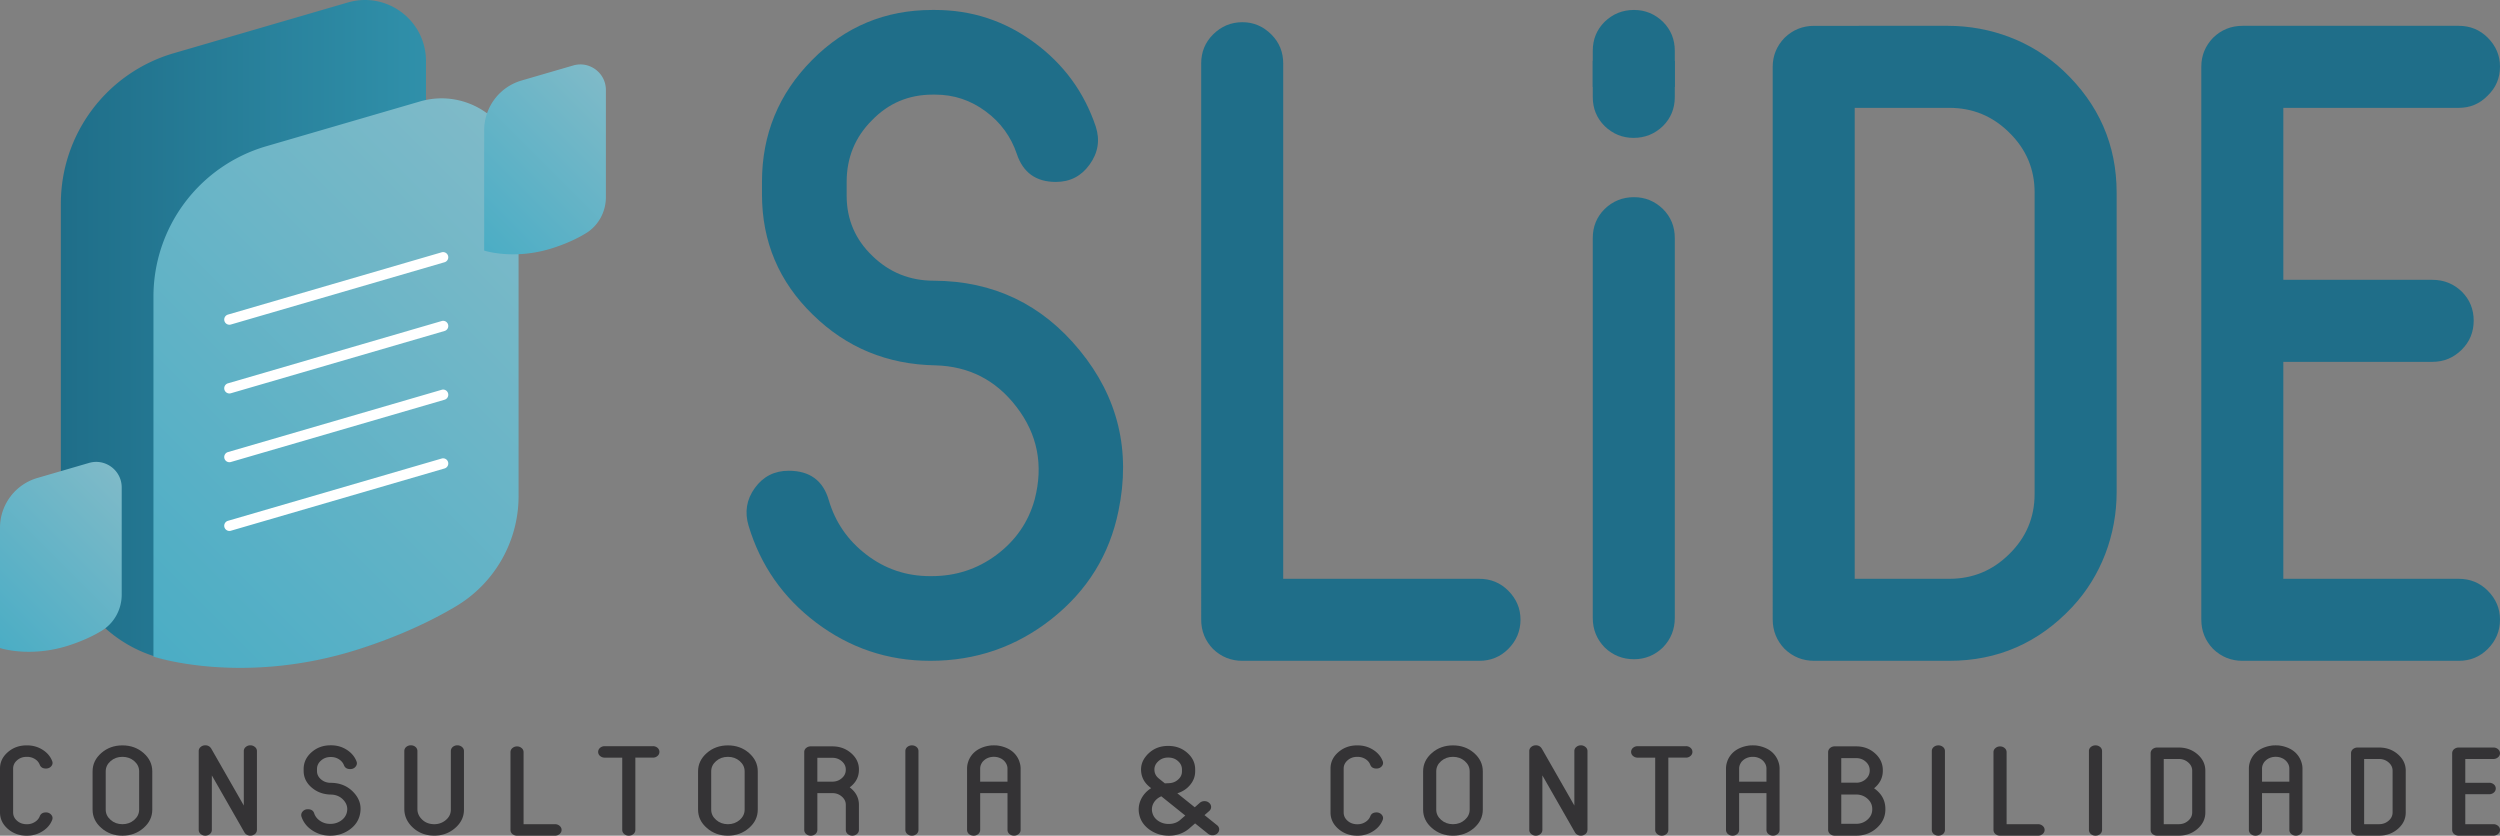 <svg xmlns="http://www.w3.org/2000/svg" xmlns:xlink="http://www.w3.org/1999/xlink" viewBox="0 0 7975.32 2665.84"><rect x="0" y="0" width="7975.32" height="2665.84" fill="#808080" stroke="none"/><defs><style>.cls-1{fill:#343335;}.cls-2{fill:#1f6e89;}.cls-3{fill:url(#Gradiente_sem_nome_48);}.cls-4{fill:url(#Gradiente_sem_nome_12);}.cls-5{fill:#fff;}.cls-6{fill:url(#Gradiente_sem_nome_12-2);}.cls-7{fill:url(#Gradiente_sem_nome_12-3);}</style><linearGradient id="Gradiente_sem_nome_48" x1="15867.29" y1="1063.99" x2="17032.07" y2="1063.99" gradientTransform="matrix(-1, 0, 0, 1, 17226.2, 0)" gradientUnits="userSpaceOnUse"><stop offset="0" stop-color="#3090aa"></stop><stop offset="1" stop-color="#1f6e89"></stop></linearGradient><linearGradient id="Gradiente_sem_nome_12" x1="15469.18" y1="560.63" x2="16869.93" y2="1961.38" gradientTransform="matrix(-1, 0, 0, 1, 17226.2, 0)" gradientUnits="userSpaceOnUse"><stop offset="0" stop-color="#7fbac8"></stop><stop offset="1" stop-color="#4badc5"></stop></linearGradient><linearGradient id="Gradiente_sem_nome_12-2" x1="15258.85" y1="287.79" x2="15726.01" y2="754.95" xlink:href="#Gradiente_sem_nome_12"></linearGradient><linearGradient id="Gradiente_sem_nome_12-3" x1="16803.45" y1="1555.76" x2="17270.61" y2="2022.92" xlink:href="#Gradiente_sem_nome_12"></linearGradient></defs><g id="Camada_2" data-name="Camada 2"><g id="Camada_1-2" data-name="Camada 1"><path class="cls-1" d="M146.55,2591.74a21.31,21.31,0,0,1,17,7.62q6.27,7.44,2.91,16.23-8.52,22.1-30.48,36-22.18,14.28-49.74,14.28H84.92q-35.18,0-60-21.71T0,2591.74v-140q0-30.49,24.87-52.2t60.05-21.7h1.35q27.56,0,49.74,14.08,22,13.88,30.48,36.17,3.36,8.59-2.91,16.22-6.51,7.44-17,7.43-15,0-19.72-11.92a36.71,36.71,0,0,0-15.46-18.38,46.27,46.27,0,0,0-25.1-7H84.92q-17.92,0-30.47,11T41.9,2451.75v140q0,15.65,12.55,26.59t30.47,11h1.35a45.26,45.26,0,0,0,25.1-7.24q11.19-7,15.46-18.18Q131.53,2591.74,146.55,2591.74Z"></path><path class="cls-1" d="M323.35,2641.4q-28-24.24-28-58.66v-122q0-34.22,28-58.66,27.78-24.24,67.22-24.24t67.23,24.24q28,24.45,28,58.66v122q0,34.43-28,58.66-27.8,24.43-67.23,24.44T323.35,2641.4Zm29.58-213.5q-15.69,13.7-15.69,32.85v122q0,19.17,15.69,32.85,15.46,13.68,37.64,13.69,22,0,37.65-13.69t15.68-32.85v-122q0-19.17-15.68-32.85-15.69-13.49-37.65-13.49Q368.39,2414.41,352.93,2427.9Z"></path><path class="cls-1" d="M819.46,2648.44a9.6,9.6,0,0,1-.22,2.15v.39q-2,8.79-11,12.71a22.48,22.48,0,0,1-15.91,1.17,20.16,20.16,0,0,1-12.32-9l-104.2-182.22v173.81a16.5,16.5,0,0,1-6.05,12.9,21.77,21.77,0,0,1-14.79,5.48,22.07,22.07,0,0,1-15-5.48,16.5,16.5,0,0,1-6.05-12.9V2396a16.5,16.5,0,0,1,6.05-12.9,22.07,22.07,0,0,1,15-5.48,21.35,21.35,0,0,1,16.36,7v.2a6.92,6.92,0,0,1,1.57,2.15.74.74,0,0,1,.45.19c0,.27.07.4.22.4l104.2,182.21V2396a16.47,16.47,0,0,1,6.05-12.9,22.68,22.68,0,0,1,29.57,0,16.28,16.28,0,0,1,6.28,12.9v251.43C819.69,2647.07,819.61,2647.39,819.46,2648.44Z"></path><path class="cls-1" d="M1055.2,2497.31q44.82.2,73.27,30.89,28.9,31.08,19.5,71.16-6.72,29.14-33.61,47.9-26.67,18.59-60.95,18.58h-.23q-31.82,0-57.36-17Q971,2632.21,962,2606a16.53,16.53,0,0,1,3.14-16.81q6.27-7.63,17-7.63,15.92,0,20.17,13.1,4.92,14.67,18.82,24a55.7,55.7,0,0,0,32,9.58h.9a58,58,0,0,0,32.49-9.39q14.57-9.57,19.27-24.63,6.72-22.87-9.19-41.06-15.45-17.79-40.78-18.38-36.3-.59-61.62-22.48-25.54-21.9-25.54-53.37v-5.48q0-31.47,25.32-53.76,25.1-22.1,60.72-22.1h1.35q28,0,50.41,14.47,22.18,14.28,30.93,37,3.36,9-3.14,16.82-6.29,7.62-17,7.62H1117q-15,0-19.71-12.31a38.77,38.77,0,0,0-15.69-18.77,45.8,45.8,0,0,0-25.54-7.43h-1.35q-18.15,0-30.7,11.34-12.76,11.14-12.77,27.17v6.06q0,15.84,13,26.79Q1037,2497.31,1055.2,2497.31Z"></path><path class="cls-1" d="M1315.81,2638.86q-26-24.84-26-58.66V2396a17.06,17.06,0,0,1,6-13.1,22.54,22.54,0,0,1,15-5.28,22.26,22.26,0,0,1,14.79,5.28,17.09,17.09,0,0,1,6,13.1v185q0,18,13.22,31.67,13.21,14.07,33.39,16.22,24,2.55,42.12-11.33,17.92-13.89,17.93-34.81V2396a17.09,17.09,0,0,1,6-13.1,23.35,23.35,0,0,1,29.58,0q6.27,5.47,6.27,13.1v186.71q0,35.4-29.58,60-29.35,24.63-70.13,22.87Q1342.25,2664.08,1315.81,2638.86Z"></path><path class="cls-1" d="M1770.47,2629.28a21.77,21.77,0,0,1,14.79,5.27q6.27,5.49,6.27,12.91,0,7.62-6.27,13.1a21.73,21.73,0,0,1-14.79,5.28h-121a22.56,22.56,0,0,1-15-5.28,17.09,17.09,0,0,1-6-13.1V2399.55a16.5,16.5,0,0,1,6-12.9,22.08,22.08,0,0,1,15-5.48,21.8,21.8,0,0,1,14.79,5.48,16.5,16.5,0,0,1,6,12.9v229.73Z"></path><path class="cls-1" d="M2082.84,2380.39a21.73,21.73,0,0,1,14.79,5.28q6,5.48,6,12.9a16.51,16.51,0,0,1-6,12.91,21.26,21.26,0,0,1-14.79,5.47h-56v230.51a17.09,17.09,0,0,1-6,13.1,22.24,22.24,0,0,1-14.79,5.28,21.69,21.69,0,0,1-14.79-5.28q-6.27-5.47-6.27-13.1V2417h-55.8a22.06,22.06,0,0,1-15-5.47,16.51,16.51,0,0,1-6-12.91q0-7.43,6-12.9a22.55,22.55,0,0,1,15-5.28Zm0,0a21.73,21.73,0,0,1,14.79,5.28q6,5.48,6,12.9a16.51,16.51,0,0,1-6,12.91,21.26,21.26,0,0,1-14.79,5.47h-56v230.51a17.09,17.09,0,0,1-6,13.1,22.24,22.24,0,0,1-14.79,5.28,21.69,21.69,0,0,1-14.79-5.28q-6.27-5.47-6.27-13.1V2417h-55.8a22.06,22.06,0,0,1-15-5.47,16.51,16.51,0,0,1-6-12.91q0-7.43,6-12.9a22.55,22.55,0,0,1,15-5.28Z"></path><path class="cls-1" d="M2254.94,2641.4q-28-24.24-28-58.66v-122q0-34.22,28-58.66,27.78-24.24,67.22-24.24t67.22,24.24q28,24.45,28,58.66v122q0,34.43-28,58.66-27.78,24.43-67.22,24.44T2254.94,2641.4Zm29.58-213.5q-15.69,13.7-15.69,32.85v122q0,19.17,15.69,32.85,15.45,13.68,37.64,13.69,22,0,37.64-13.69t15.69-32.85v-122q0-19.17-15.69-32.85-15.68-13.49-37.64-13.49Q2300,2414.41,2284.52,2427.9Z"></path><path class="cls-1" d="M2740.07,2456.05q0,33.63-29.35,55.72,29.34,22.29,29.35,55.72v80q0,7.62-6.27,13.1a23.35,23.35,0,0,1-29.58,0,17.06,17.06,0,0,1-6-13.1v-80q0-15.43-12.77-26.39-12.55-10.95-30.26-10.95h-47.72v117.31a17.09,17.09,0,0,1-6.05,13.1,22.27,22.27,0,0,1-14.79,5.28,22.58,22.58,0,0,1-15-5.28,17.09,17.09,0,0,1-6-13.1v-248.3a16.5,16.5,0,0,1,6-12.9,22.58,22.58,0,0,1,15-5.28h68.56q35.19,0,60.06,21.7t24.87,52.2Zm-132.65,37.54h47.72q17.7,0,30.26-11,12.76-10.93,12.77-26.59v-1.17q0-15.43-12.77-26.39-12.55-10.95-30.26-10.95h-47.72Z"></path><path class="cls-1" d="M2894.24,2660.56a17.09,17.09,0,0,1-6-13.1V2396a16.5,16.5,0,0,1,6-12.9,22.56,22.56,0,0,1,15-5.28,22.27,22.27,0,0,1,14.79,5.28,16.5,16.5,0,0,1,6,12.9v251.43a17.09,17.09,0,0,1-6,13.1,22.27,22.27,0,0,1-14.79,5.28A22.56,22.56,0,0,1,2894.24,2660.56Z"></path><path class="cls-1" d="M3251.65,2429.07a63,63,0,0,1,4.26,22.68v195.71q0,7.62-6.27,13.1a23.35,23.35,0,0,1-29.58,0,17.09,17.09,0,0,1-6-13.1V2530.15h-87.17v117.31a17.06,17.06,0,0,1-6.05,13.1,22.24,22.24,0,0,1-14.79,5.28,22.55,22.55,0,0,1-15-5.28,17.09,17.09,0,0,1-6-13.1V2451.75a66.4,66.4,0,0,1,4-22.68c.45-1.3.53-1.62.23-1q13.89-35.79,55.12-46.93a1.87,1.87,0,0,0,.67-.19q3.36-.78,7-1.57h.67a4.76,4.76,0,0,1,.9-.19q3.13-.58,6.5-1l1.56-.19q4.48-.2,8.07-.2h1.57q3.59,0,7.84.2l1.79.19c2.25.26,4.41.59,6.5,1a2.22,2.22,0,0,1,.68.19h.89q3.59.8,7,1.57a.68.68,0,0,0,.45.19q41.22,11.14,55.12,46.93a.72.72,0,0,1,.22.58ZM3214,2493.59v-41.84a32,32,0,0,0-3.36-14.27l-.23-.39a38.65,38.65,0,0,0-6.27-9c.15.13,0-.07-.45-.59-1.34-1.3-2.84-2.61-4.48-3.91a12.8,12.8,0,0,1-1.35-1,31.55,31.55,0,0,0-2.68-1.76c-.9-.52-1.87-1-2.92-1.56l-3.13-1.37-3.14-1.17a15.55,15.55,0,0,0-2-.59,32.47,32.47,0,0,0-5.15-1.17,15.93,15.93,0,0,1-1.79-.2,46.06,46.06,0,0,0-5.61-.39h-2a46.06,46.06,0,0,0-5.61.39,15.93,15.93,0,0,1-1.79.2,32.47,32.47,0,0,0-5.15,1.17l-2.24.59q-1.58.59-2.91,1.17a30.81,30.81,0,0,0-3.14,1.37,17.13,17.13,0,0,0-2.92,1.56,31.55,31.55,0,0,0-2.68,1.76,4.58,4.58,0,0,0-1.35,1c-1.64,1.3-3.14,2.61-4.48,3.91a.53.53,0,0,0-.22.39.72.72,0,0,1-.45.2,33.75,33.75,0,0,0-6.05,9c0-.13-.08,0-.23.39a32,32,0,0,0-3.36,14.27v41.84Z"></path><path class="cls-1" d="M3882.44,2632.4a16.87,16.87,0,0,1,6.95,12.71,17.23,17.23,0,0,1-5.6,13.3,21.15,21.15,0,0,1-14.79,6.06,22.13,22.13,0,0,1-15.46-4.89l-41-32.85-15,12.91q-28,26.21-68.57,26.2h-.22q-34.07,0-60.5-18.38-26.89-18.77-33.61-47.71a74.31,74.31,0,0,1,4.93-48.87q10.3-22.29,32.71-36.56l-4-3.13q-24.66-19.55-27.79-48.49-3.14-28.74,16.59-51.81a33.25,33.25,0,0,1,4-4.5,5.41,5.41,0,0,0,.67-.78,3.1,3.1,0,0,0,.67-.78h.23q25.54-25.22,63.41-25.22h1.34q35.41,0,60.28,22.09,25.1,21.9,25.1,53.18v5.48q0,24.24-16.14,43.59-15.45,18.78-40.78,26.79l55.57,44.57,15.91-14.07a22.08,22.08,0,0,1,15-5.48,21.54,21.54,0,0,1,15,5.48q6.27,5.48,6.27,13.1t-6.27,13.1l-14.79,12.9Zm-101.28-30.69-76.41-61.39q-16.8,7.23-24.87,21.9a41,41,0,0,0-3.14,32.45q4.49,15.06,19.05,24.64a58.56,58.56,0,0,0,32.27,9.18h.89q22.86,0,38.54-15Zm-65-102.64,10.76-.59q18.15,0,30.7-10.95,13-11,13-26.59v-6.06q0-15.84-12.77-27-12.56-11.15-30.48-11.14H3726q-19,0-32,12.9-12.11,11.53-11.21,27.57.9,15.83,14.12,26.39Z"></path><path class="cls-1" d="M4391.11,2591.74a21.3,21.3,0,0,1,17,7.62q6.27,7.44,2.92,16.23-8.52,22.1-30.48,36-22.18,14.28-49.74,14.28h-1.35q-35.17,0-60.05-21.71t-24.87-52.39v-140q0-30.49,24.87-52.2t60.05-21.7h1.35q27.56,0,49.74,14.08,22,13.88,30.48,36.17,3.36,8.59-2.92,16.22-6.49,7.44-17,7.43-15,0-19.71-11.92-4.26-11.34-15.47-18.38a46.21,46.21,0,0,0-25.09-7h-1.35q-17.92,0-30.47,11t-12.55,26.39v140q0,15.65,12.55,26.59t30.47,11h1.35a45.21,45.21,0,0,0,25.09-7.24q11.2-7,15.47-18.18Q4376.09,2591.74,4391.11,2591.74Z"></path><path class="cls-1" d="M4567.92,2641.4q-28-24.24-28-58.66v-122q0-34.22,28-58.66,27.78-24.24,67.22-24.24t67.22,24.24q28,24.45,28,58.66v122q0,34.43-28,58.66-27.78,24.43-67.22,24.44T4567.92,2641.4Zm29.58-213.5q-15.69,13.7-15.69,32.85v122q0,19.17,15.69,32.85,15.45,13.68,37.64,13.69,22,0,37.65-13.69t15.68-32.85v-122q0-19.17-15.68-32.85-15.69-13.49-37.65-13.49Q4613,2414.41,4597.5,2427.9Z"></path><path class="cls-1" d="M5064,2648.44a9.6,9.6,0,0,1-.22,2.15v.39q-2,8.79-11,12.71a22.48,22.48,0,0,1-15.91,1.17,20.21,20.21,0,0,1-12.33-9L4920.4,2473.65v173.81a16.5,16.5,0,0,1-6,12.9,21.77,21.77,0,0,1-14.79,5.48,22.05,22.05,0,0,1-15-5.48,16.47,16.47,0,0,1-6.05-12.9V2396a16.47,16.47,0,0,1,6.05-12.9,22.05,22.05,0,0,1,15-5.48,21.35,21.35,0,0,1,16.36,7v.2a6.92,6.92,0,0,1,1.57,2.15.79.79,0,0,1,.45.19c0,.27.07.4.22.4l104.19,182.21V2396a16.5,16.5,0,0,1,6-12.9,22.7,22.7,0,0,1,29.58,0,16.28,16.28,0,0,1,6.28,12.9v251.43C5064.26,2647.07,5064.18,2647.39,5064,2648.44Z"></path><path class="cls-1" d="M5378.19,2380.39a21.69,21.69,0,0,1,14.79,5.28,16.85,16.85,0,0,1,6.05,12.9,16.48,16.48,0,0,1-6.05,12.91,21.23,21.23,0,0,1-14.79,5.47h-56v230.51a17.09,17.09,0,0,1-6.05,13.1,22.27,22.27,0,0,1-14.79,5.28,21.69,21.69,0,0,1-14.79-5.28q-6.29-5.47-6.28-13.1V2417h-55.79a22,22,0,0,1-15-5.47,16.48,16.48,0,0,1-6.05-12.91,16.85,16.85,0,0,1,6.05-12.9,22.54,22.54,0,0,1,15-5.28Zm0,0a21.69,21.69,0,0,1,14.79,5.28,16.85,16.85,0,0,1,6.05,12.9,16.48,16.48,0,0,1-6.05,12.91,21.23,21.23,0,0,1-14.79,5.47h-56v230.51a17.09,17.09,0,0,1-6.05,13.1,22.27,22.27,0,0,1-14.79,5.28,21.69,21.69,0,0,1-14.79-5.28q-6.29-5.47-6.28-13.1V2417h-55.79a22,22,0,0,1-15-5.47,16.48,16.48,0,0,1-6.05-12.91,16.85,16.85,0,0,1,6.05-12.9,22.54,22.54,0,0,1,15-5.28Z"></path><path class="cls-1" d="M5672.86,2429.07a63,63,0,0,1,4.26,22.68v195.71q0,7.62-6.27,13.1a23.35,23.35,0,0,1-29.58,0,17.09,17.09,0,0,1-6.05-13.1V2530.15h-87.17v117.31a17.06,17.06,0,0,1-6.05,13.1,22.24,22.24,0,0,1-14.79,5.28,22.55,22.55,0,0,1-15-5.28,17.09,17.09,0,0,1-6.05-13.1V2451.75a66.4,66.4,0,0,1,4-22.68c.45-1.3.53-1.62.23-1q13.89-35.79,55.12-46.93a1.87,1.87,0,0,0,.67-.19q3.36-.78,6.95-1.57h.67a4.76,4.76,0,0,1,.9-.19q3.14-.58,6.5-1l1.56-.19q4.49-.2,8.07-.2h1.57q3.59,0,7.84.2l1.8.19q3.36.39,6.49,1a2.22,2.22,0,0,1,.68.19h.89q3.59.8,6.95,1.57a.68.68,0,0,0,.45.19q41.22,11.14,55.12,46.93a.72.72,0,0,1,.22.58Zm-37.64,64.52v-41.84a32,32,0,0,0-3.36-14.27l-.23-.39a38.65,38.65,0,0,0-6.27-9c.15.13,0-.07-.45-.59-1.34-1.3-2.84-2.61-4.48-3.91a11.53,11.53,0,0,1-1.34-1c-.9-.65-1.8-1.24-2.69-1.76s-1.87-1-2.92-1.56l-3.13-1.37-3.14-1.17a15.55,15.55,0,0,0-2-.59A32.47,32.47,0,0,0,5600,2415a15.93,15.93,0,0,1-1.79-.2,46.06,46.06,0,0,0-5.61-.39h-2a45.78,45.78,0,0,0-5.6.39,16.27,16.27,0,0,1-1.8.2,32.47,32.47,0,0,0-5.15,1.17l-2.24.59q-1.58.59-2.91,1.17a30.81,30.81,0,0,0-3.14,1.37,16.62,16.62,0,0,0-2.91,1.56,30.16,30.16,0,0,0-2.69,1.76,4.58,4.58,0,0,0-1.35,1c-1.64,1.3-3.13,2.61-4.48,3.91a.53.53,0,0,0-.22.39.7.7,0,0,1-.45.2,33.75,33.75,0,0,0-6,9c0-.13-.08,0-.23.39a32,32,0,0,0-3.36,14.27v41.84Z"></path><path class="cls-1" d="M5978.51,2514.71q36.08,25.22,36.08,65.88v1.57q0,34.41-27.11,58.85-27.12,24.63-65.66,24.83H5853a22.05,22.05,0,0,1-15-5.48,17.25,17.25,0,0,1-6.05-13.29V2399.75a17.27,17.27,0,0,1,6.05-13.3,22.09,22.09,0,0,1,15-5.47h68.57q35.17,0,60,22.29t24.87,54v1.17Q6006.52,2492,5978.51,2514.71Zm-13.89-57.48q0-16-12.77-27.37-12.56-11.34-30.25-11.34h-47.73v78.4h47.73a44.34,44.34,0,0,0,30.47-11.34q12.56-11.34,12.55-27.18Zm8.07,123.36q0-19-15-32.45-15.24-13.48-36.3-13.49h-47.5v93.45h47.5q21.06,0,36.3-13.49,15-13.49,15-32.45Z"></path><path class="cls-1" d="M6168.76,2660.56a17.09,17.09,0,0,1-6.05-13.1V2396a16.5,16.5,0,0,1,6.05-12.9,22.56,22.56,0,0,1,15-5.28,22.23,22.23,0,0,1,14.78,5.28,16.48,16.48,0,0,1,6.06,12.9v251.43a17.07,17.07,0,0,1-6.06,13.1,22.23,22.23,0,0,1-14.78,5.28A22.56,22.56,0,0,1,6168.76,2660.56Z"></path><path class="cls-1" d="M6501.52,2629.28a21.73,21.73,0,0,1,14.79,5.27q6.27,5.49,6.28,12.91,0,7.62-6.28,13.1a21.69,21.69,0,0,1-14.79,5.28h-121a22.55,22.55,0,0,1-15-5.28,17.09,17.09,0,0,1-6.05-13.1V2399.55a16.5,16.5,0,0,1,6.05-12.9,22.07,22.07,0,0,1,15-5.48,21.77,21.77,0,0,1,14.79,5.48,16.47,16.47,0,0,1,6,12.9v229.73Z"></path><path class="cls-1" d="M6670,2660.56a17.06,17.06,0,0,1-6.05-13.1V2396a16.47,16.47,0,0,1,6.05-12.9,22.54,22.54,0,0,1,15-5.28,22.24,22.24,0,0,1,14.79,5.28,16.5,16.5,0,0,1,6.05,12.9v251.43a17.09,17.09,0,0,1-6.05,13.1,22.24,22.24,0,0,1-14.79,5.28A22.54,22.54,0,0,1,6670,2660.56Z"></path><path class="cls-1" d="M6950.37,2384.69q35.18,0,60.05,21.7t24.87,52.21v133.14q0,30.69-24.87,52.39t-60.05,21.71H6881.8a22.54,22.54,0,0,1-15-5.28,17.06,17.06,0,0,1-6.05-13.1V2402.88a16.86,16.86,0,0,1,6.05-12.91,22.54,22.54,0,0,1,15-5.28Zm43,73.91q0-15.45-12.77-26.4-12.55-10.95-30.25-10.95h-47.73v208h47.73q17.7,0,30.25-11,12.77-10.95,12.77-26.59Z"></path><path class="cls-1" d="M7340.94,2429.07a63.26,63.26,0,0,1,4.26,22.68v195.71q0,7.62-6.28,13.1a23.35,23.35,0,0,1-29.58,0,17.09,17.09,0,0,1-6.05-13.1V2530.15h-87.16v117.31a17.09,17.09,0,0,1-6.05,13.1,22.27,22.27,0,0,1-14.79,5.28,22.54,22.54,0,0,1-15-5.28,17.07,17.07,0,0,1-6.06-13.1V2451.75a66.17,66.17,0,0,1,4-22.68c.45-1.3.52-1.62.22-1q13.89-35.79,55.13-46.93a1.92,1.92,0,0,0,.67-.19q3.36-.78,6.94-1.57h.68a4.56,4.56,0,0,1,.89-.19q3.14-.58,6.5-1l1.57-.19q4.49-.2,8.07-.2h1.56q3.59,0,7.85.2l1.79.19c2.24.26,4.4.59,6.5,1a2.11,2.11,0,0,1,.67.19h.9c2.38.53,4.7,1.05,6.94,1.57a.68.68,0,0,0,.45.19q41.23,11.14,55.12,46.93a.72.72,0,0,1,.23.58Zm-37.65,64.52v-41.84a32,32,0,0,0-3.36-14.27l-.22-.39a39,39,0,0,0-6.28-9c.15.13,0-.07-.44-.59-1.35-1.3-2.84-2.61-4.49-3.91a13.6,13.6,0,0,1-1.34-1,31.68,31.68,0,0,0-2.69-1.76q-1.35-.78-2.91-1.56l-3.14-1.37-3.14-1.17a15.68,15.68,0,0,0-2-.59,32.59,32.59,0,0,0-5.16-1.17,16.18,16.18,0,0,1-1.79-.2,45.91,45.91,0,0,0-5.6-.39h-2a45.91,45.91,0,0,0-5.6.39,16.43,16.43,0,0,1-1.79.2,32.59,32.59,0,0,0-5.16,1.17l-2.24.59q-1.56.59-2.91,1.17a33,33,0,0,0-3.14,1.37,17.38,17.38,0,0,0-2.91,1.56,31.68,31.68,0,0,0-2.69,1.76,4.47,4.47,0,0,0-1.34,1,57.81,57.81,0,0,0-4.48,3.91.51.51,0,0,0-.23.39.7.7,0,0,1-.45.2,33.75,33.75,0,0,0-6.05,9c0-.13-.07,0-.22.39a32,32,0,0,0-3.36,14.27v41.84Z"></path><path class="cls-1" d="M7589.67,2384.69q35.17,0,60.05,21.7t24.88,52.21v133.14q0,30.69-24.88,52.39t-60.05,21.71H7521.1a22.55,22.55,0,0,1-15-5.28,17.09,17.09,0,0,1-6.05-13.1V2402.88a16.89,16.89,0,0,1,6.05-12.91,22.55,22.55,0,0,1,15-5.28Zm43,73.91q0-15.45-12.77-26.4-12.56-10.95-30.25-10.95h-47.73v208h47.73q17.7,0,30.25-11,12.78-10.95,12.77-26.59Z"></path><path class="cls-1" d="M7954.25,2629.28a21.73,21.73,0,0,1,14.79,5.27q6.27,5.49,6.28,12.91,0,7.62-6.28,13.1a21.69,21.69,0,0,1-14.79,5.28H7843.78a22.55,22.55,0,0,1-15-5.28,17.09,17.09,0,0,1-6.05-13.1V2402.88a16.89,16.89,0,0,1,6.05-12.91,22.55,22.55,0,0,1,15-5.28h110.47A21.69,21.69,0,0,1,7969,2390q6.27,5.47,6.28,12.91a16.28,16.28,0,0,1-6.28,12.9,21.23,21.23,0,0,1-14.79,5.47h-89.63v75.86h76.19a22.55,22.55,0,0,1,15,5.28,16.79,16.79,0,0,1,0,25.81,22.06,22.06,0,0,1-15,5.47h-76.19v95.61Z"></path><path class="cls-2" d="M2979.57,895.52q284.31,1.43,464.86,222.26,183.39,223.67,123.68,512-42.65,209.63-213.24,344.65-169.18,133.65-386.67,133.64h-1.42q-201.87,0-363.92-122.39-157.8-119.55-214.67-308.07-19.92-66.11,19.91-121t108-54.86q100.92,0,127.94,94.25,31.24,105.51,119.41,173,89.57,68.94,203.29,68.92h5.68q115.15,0,206.14-67.51,92.39-68.91,122.25-177.25,42.65-164.58-58.28-295.41-98.1-128-258.73-132.24-230.3-4.2-390.94-161.77-162.06-157.53-162.06-384V580.39q0-227.64,159.78-388.84Q2749,31.77,2973.81,31.76h8.49q176.72,0,318.14,104.64,140,103.23,195.13,267.24,21.19,65.06-19.8,121.61-39.6,55.14-107.46,55.14h0q-94.74,0-124.43-89.08-28.28-83.4-99-135.72-72.11-53.73-161.18-53.73h-8.48q-114.52,0-193.71,82-80.58,80.58-80.59,196.52V624q0,113.94,82.46,192.72Q2864.42,895.54,2979.57,895.52Z"></path><path class="cls-2" d="M4719.07,1846.46q54.57,0,92.35,37.77,39.15,39.19,39.17,92.35,0,54.57-39.17,93.75-37.79,37.77-92.35,37.78H3963.48q-54.55,0-93.74-37.78-37.8-39.15-37.78-93.75V202.36q0-54.57,37.78-92.35,39.15-39.17,93.74-39.18,53.16,0,92.35,39.18,37.77,37.78,37.78,92.35v1644.1Z"></path><path class="cls-2" d="M5118.92,2065.28q-37.79-39.15-37.78-93.75V759.16q0-54.57,37.78-92.35Q5158.07,629,5212.67,629q53.16,0,92.35,37.78,37.77,37.79,37.77,92.35V1971.53q0,54.57-37.77,93.75-39.19,37.77-92.35,37.78Q5158.1,2103.06,5118.92,2065.28Z"></path><path class="cls-2" d="M6214.32,82.4c136.08,0,268.55,49.51,367.65,142.76q170.39,160.32,170.38,389.73V1570c0,135.86-49.33,268.15-142.32,367.21q-160.35,170.85-391.53,170.86h-431q-54.93,0-94.37-38-38-39.41-38-94.38V213.41q0-53.52,38-93,39.42-38,94.37-38Zm276.37,531.36q0-111.53-80.78-190.63-79.38-79-191.31-79.07H5916.74v1502.4H6218.6q111.93,0,191.31-79.08,80.79-79.07,80.78-192Z"></path><path class="cls-2" d="M7843.79,1846.46q54.57,0,92.35,37.77,39.15,39.19,39.18,92.35,0,54.57-39.18,93.75-37.79,37.77-92.35,37.78H7154q-54.57,0-93.75-37.78-37.79-39.15-37.78-93.75v-1764q0-53.16,37.78-92.35Q7099.37,82.41,7154,82.4h689.82q54.57,0,92.35,37.78,39.15,39.19,39.18,92.35,0,54.57-39.18,92.36-37.79,39.18-92.35,39.17h-559.7V892.69h475.75q54.56,0,93.74,37.78,37.79,37.77,37.78,92.34t-37.78,92.35q-39.18,39.19-93.74,39.18H7284.09v692.12Z"></path><path class="cls-3" d="M194.13,1685.08c0,208.34,149.64,387.38,355,422.23A1499.51,1499.51,0,0,0,732.92,2127c339.63,15.19,626-144.17,626-144.17V194.87c0-129.81-124.61-223.29-249.25-187L554,169.85a499.65,499.65,0,0,0-359.85,479.7Z"></path><path class="cls-4" d="M489.55,2094.66s286.27,95.52,658.8-24.9c128.93-41.67,229.23-89.81,305.26-135a409.45,409.45,0,0,0,200.72-352V559.86c0-163.95-157.38-282-314.79-236.14L849.39,466.57a499.66,499.66,0,0,0-359.84,479.7Z"></path><path class="cls-5" d="M731.81,1035.93a15.37,15.37,0,0,0,4.62-.66l681.74-198.68a16.5,16.5,0,1,0-9.24-31.69L727.19,1003.58a16.51,16.51,0,0,0,4.62,32.35Z"></path><path class="cls-5" d="M731.81,1255.21a15.37,15.37,0,0,0,4.62-.66l681.74-198.68a16.5,16.5,0,0,0,11.23-20.47,16.29,16.29,0,0,0-20.47-11.22L727.19,1222.86a16.51,16.51,0,0,0,4.62,32.35Z"></path><path class="cls-5" d="M731.81,1474.53a15.06,15.06,0,0,0,4.62-.66l681.74-198.68a16.5,16.5,0,0,0,11.23-20.46c-2.51-8.76-11.76-14-20.47-11.23L727.19,1442.18a16.51,16.51,0,0,0,4.62,32.35Z"></path><path class="cls-5" d="M731.81,1693.81a15.06,15.06,0,0,0,4.62-.66l681.74-198.68a16.5,16.5,0,1,0-9.24-31.69L727.19,1661.46a16.51,16.51,0,0,0,4.62,32.35Z"></path><path class="cls-6" d="M1544.6,799.36s95.42,31.84,219.6-8.3c44.47-14.37,78.72-31,104.36-46.55,40.24-24.3,64.3-68.39,64.3-115.4V287.05c0-54.3-52.12-93.39-104.25-78.2l-164.84,48A165.47,165.47,0,0,0,1544.6,415.75Z"></path><path class="cls-7" d="M0,2067.33s95.42,31.84,219.6-8.3c44.47-14.37,78.72-31.05,104.36-46.54,40.24-24.31,64.3-68.4,64.3-115.41V1555c0-54.3-52.12-93.39-104.25-78.2l-164.84,48A165.47,165.47,0,0,0,0,1683.72Z"></path><path class="cls-2" d="M5342.79,277.36V161.9q0-54.59-37.77-92.36-39.19-37.77-92.35-37.78-54.57,0-93.75,37.78-37.79,37.78-37.78,92.36V277.36Z"></path><path class="cls-2" d="M5081.14,194.27V309.73q0,54.58,37.78,92.36,39.19,37.77,92.35,37.77,54.57,0,93.75-37.77,37.78-37.8,37.77-92.36V194.27Z"></path></g></g></svg>